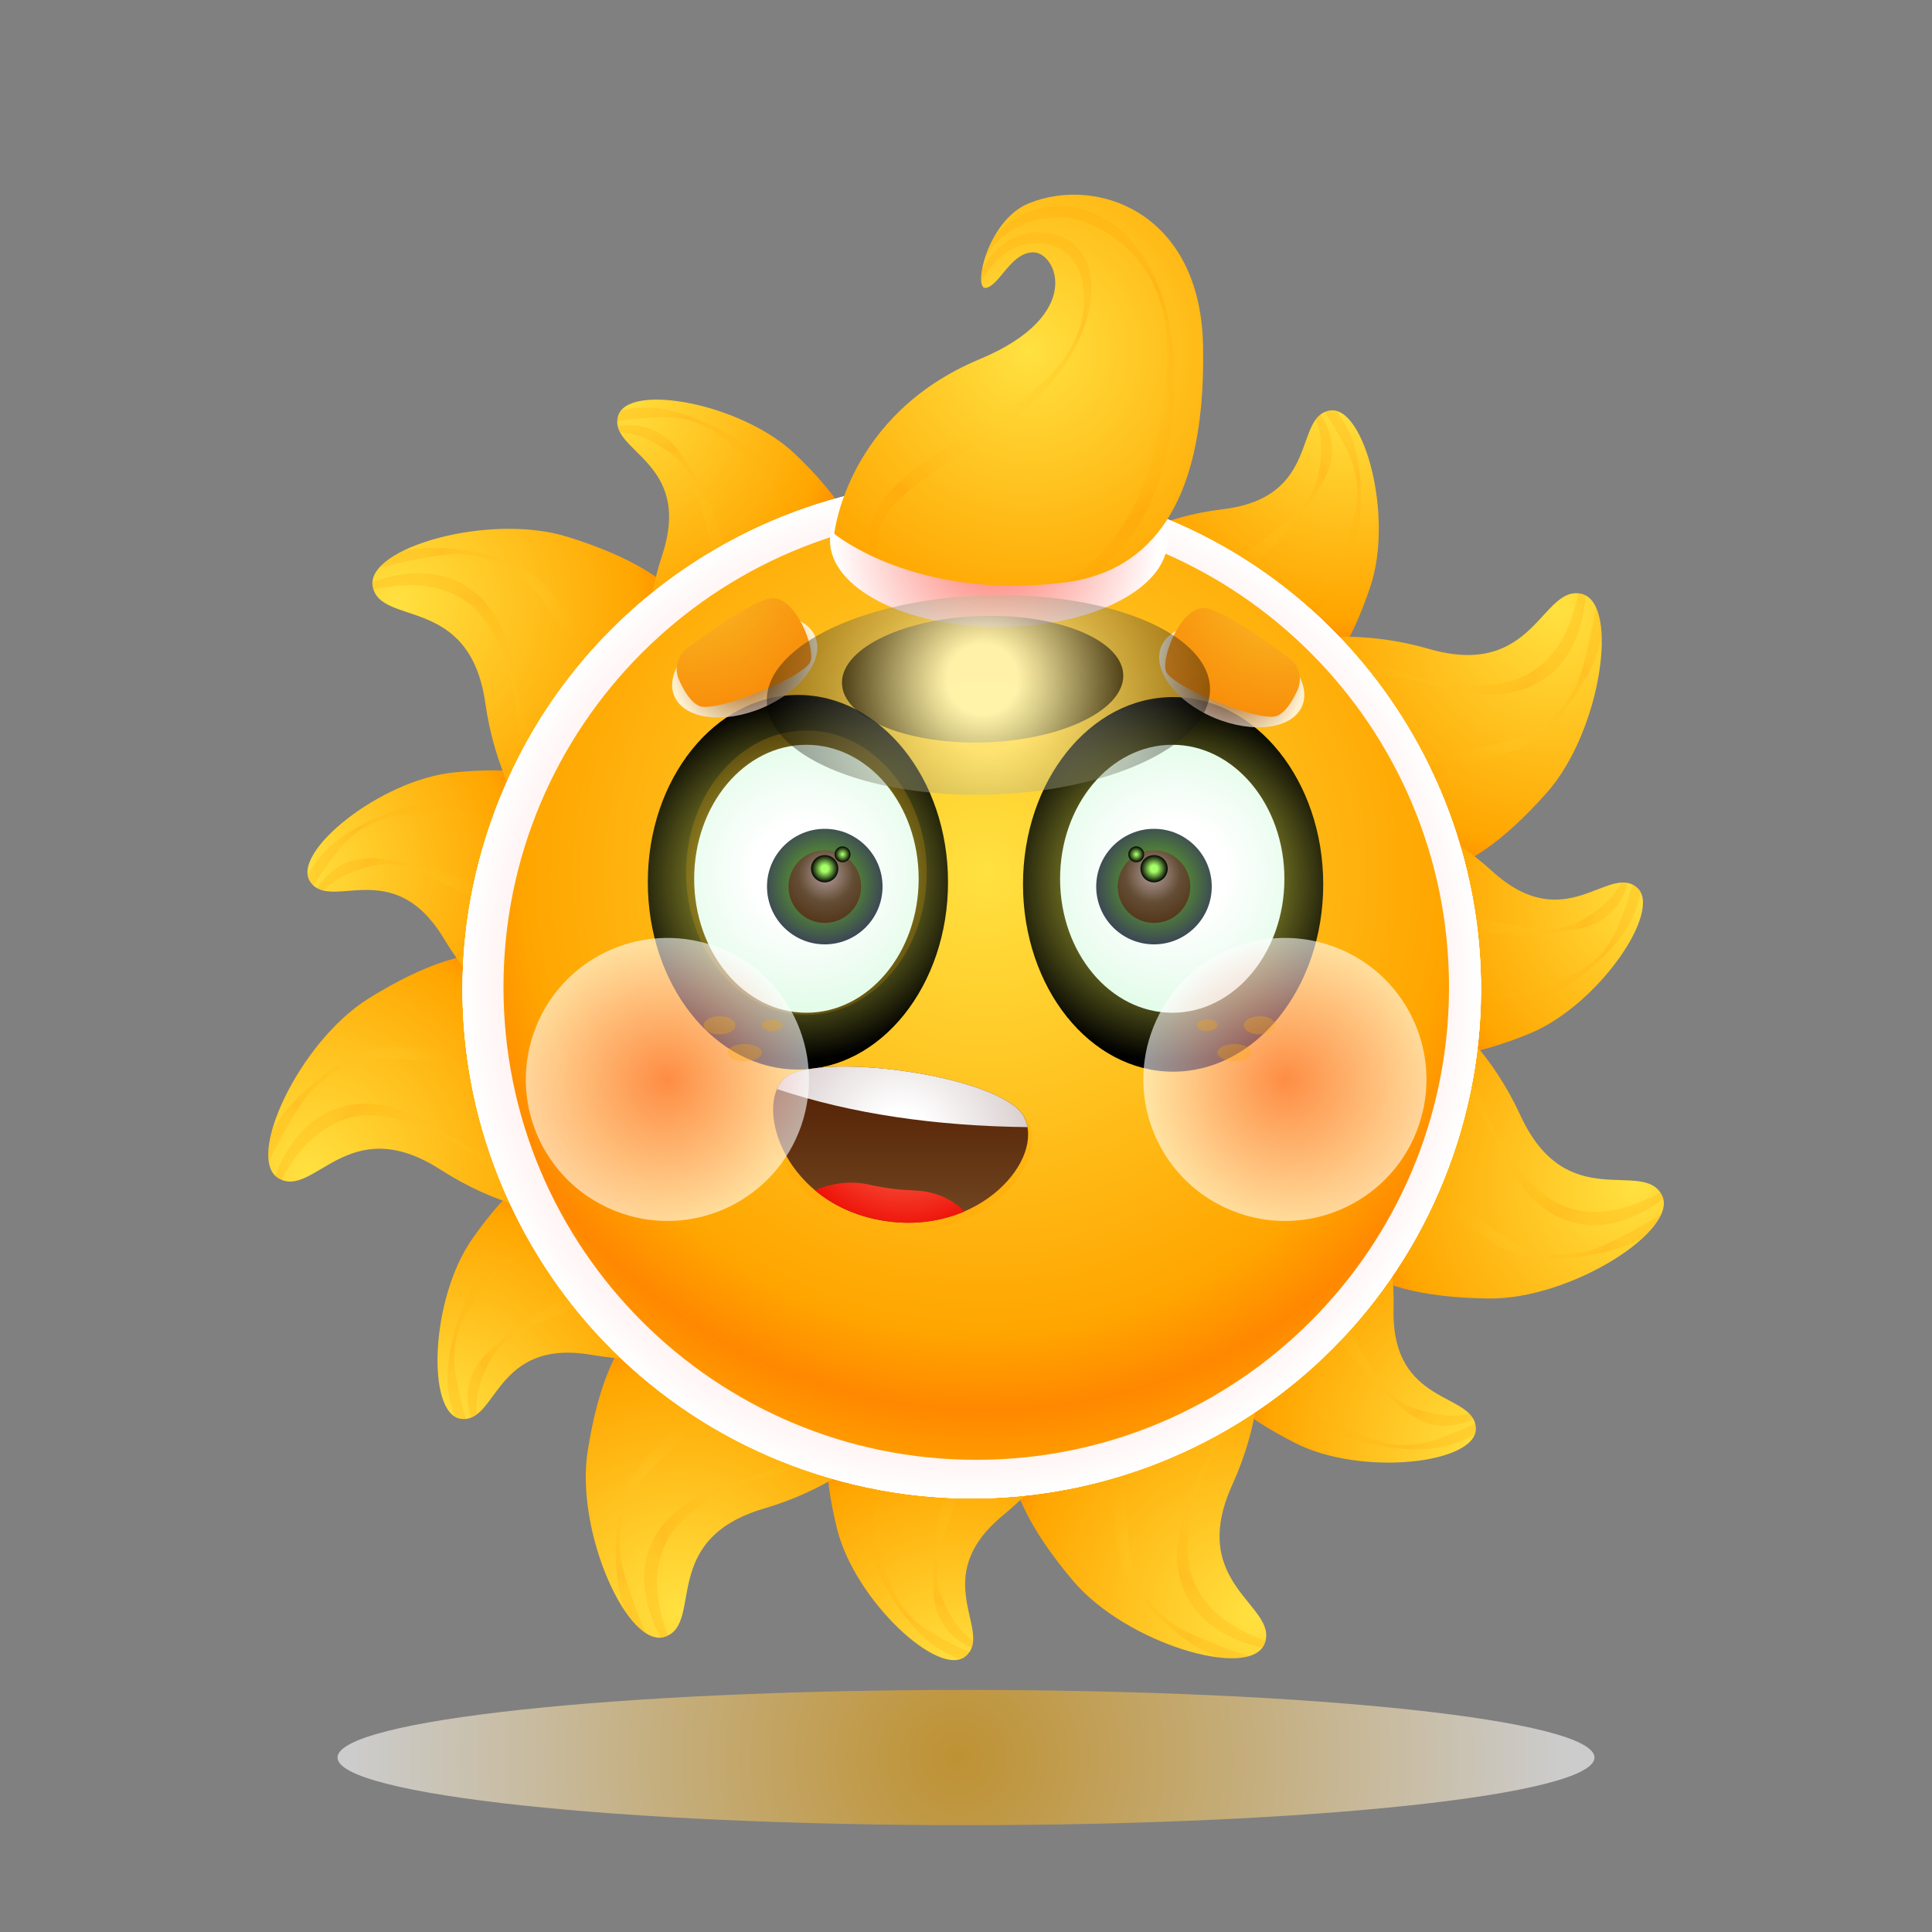 <svg version="1.2" xmlns="http://www.w3.org/2000/svg" viewBox="0 0 1000 1000" width="1000" height="1000">
	<rect x="0" y="0" width="1000" height="1000" fill="#808080" stroke="none"/>
	<title>4167299_206-ai</title>
	<defs>
		<radialGradient id="g1" cx="495.7" cy="909.7" r="313.1" gradientUnits="userSpaceOnUse">
			<stop offset="0" stop-color="#e89e00"/>
			<stop offset="1" stop-color="#ffffff"/>
		</radialGradient>
		<radialGradient id="g2" cx="696.9" cy="207.1" r="148.7" gradientUnits="userSpaceOnUse">
			<stop offset="0" stop-color="#ffe140"/>
			<stop offset=".756" stop-color="#ffa500"/>
			<stop offset=".88" stop-color="#ff8800"/>
			<stop offset=".992" stop-color="#ffa100"/>
		</radialGradient>
		<radialGradient id="g3" cx="672.3" cy="275.6" r="48.6" gradientUnits="userSpaceOnUse">
			<stop offset="0" stop-color="#ffe140"/>
			<stop offset=".756" stop-color="#ffa500"/>
			<stop offset=".88" stop-color="#ff8800"/>
			<stop offset=".992" stop-color="#ffa100"/>
		</radialGradient>
		<radialGradient id="g4" cx="654" cy="265.7" r="43" gradientUnits="userSpaceOnUse">
			<stop offset="0" stop-color="#ffe140"/>
			<stop offset=".756" stop-color="#ffa500"/>
			<stop offset=".88" stop-color="#ff8800"/>
			<stop offset=".992" stop-color="#ffa100"/>
		</radialGradient>
		<radialGradient id="g5" cx="805.3" cy="315" r="165.5" gradientUnits="userSpaceOnUse">
			<stop offset="0" stop-color="#ffe140"/>
			<stop offset=".756" stop-color="#ffa500"/>
			<stop offset=".88" stop-color="#ff8800"/>
			<stop offset=".992" stop-color="#ffa100"/>
		</radialGradient>
		<radialGradient id="g6" cx="741.3" cy="333.3" r="61.2" gradientUnits="userSpaceOnUse">
			<stop offset="0" stop-color="#ffe140"/>
			<stop offset=".756" stop-color="#ffa500"/>
			<stop offset=".88" stop-color="#ff8800"/>
			<stop offset=".992" stop-color="#ffa100"/>
		</radialGradient>
		<radialGradient id="g7" cx="778.2" cy="374" r="56.9" gradientUnits="userSpaceOnUse">
			<stop offset="0" stop-color="#ffe140"/>
			<stop offset=".756" stop-color="#ffa500"/>
			<stop offset=".88" stop-color="#ff8800"/>
			<stop offset=".992" stop-color="#ffa100"/>
		</radialGradient>
		<radialGradient id="g8" cx="856.8" cy="462.4" r="148.7" gradientUnits="userSpaceOnUse">
			<stop offset="0" stop-color="#ffe140"/>
			<stop offset=".756" stop-color="#ffa500"/>
			<stop offset=".88" stop-color="#ff8800"/>
			<stop offset=".992" stop-color="#ffa100"/>
		</radialGradient>
		<radialGradient id="g9" cx="789" cy="488.5" r="48.6" gradientUnits="userSpaceOnUse">
			<stop offset="0" stop-color="#ffe140"/>
			<stop offset=".756" stop-color="#ffa500"/>
			<stop offset=".88" stop-color="#ff8800"/>
			<stop offset=".992" stop-color="#ffa100"/>
		</radialGradient>
		<radialGradient id="g10" cx="784.5" cy="468.2" r="43" gradientUnits="userSpaceOnUse">
			<stop offset="0" stop-color="#ffe140"/>
			<stop offset=".756" stop-color="#ffa500"/>
			<stop offset=".88" stop-color="#ff8800"/>
			<stop offset=".992" stop-color="#ffa100"/>
		</radialGradient>
		<radialGradient id="g11" cx="845.7" cy="613.4" r="165.5" gradientUnits="userSpaceOnUse">
			<stop offset="0" stop-color="#ffe140"/>
			<stop offset=".756" stop-color="#ffa500"/>
			<stop offset=".88" stop-color="#ff8800"/>
			<stop offset=".992" stop-color="#ffa100"/>
		</radialGradient>
		<radialGradient id="g12" cx="790" cy="576.9" r="61.2" gradientUnits="userSpaceOnUse">
			<stop offset="0" stop-color="#ffe140"/>
			<stop offset=".756" stop-color="#ffa500"/>
			<stop offset=".88" stop-color="#ff8800"/>
			<stop offset=".992" stop-color="#ffa100"/>
		</radialGradient>
		<radialGradient id="g13" cx="783.3" cy="631.5" r="56.9" gradientUnits="userSpaceOnUse">
			<stop offset="0" stop-color="#ffe140"/>
			<stop offset=".756" stop-color="#ffa500"/>
			<stop offset=".88" stop-color="#ff8800"/>
			<stop offset=".992" stop-color="#ffa100"/>
		</radialGradient>
		<radialGradient id="g14" cx="767.9" cy="748.7" r="148.7" gradientUnits="userSpaceOnUse">
			<stop offset="0" stop-color="#ffe140"/>
			<stop offset=".756" stop-color="#ffa500"/>
			<stop offset=".88" stop-color="#ff8800"/>
			<stop offset=".992" stop-color="#ffa100"/>
		</radialGradient>
		<radialGradient id="g15" cx="703.8" cy="714.5" r="48.6" gradientUnits="userSpaceOnUse">
			<stop offset="0" stop-color="#ffe140"/>
			<stop offset=".756" stop-color="#ffa500"/>
			<stop offset=".88" stop-color="#ff8800"/>
			<stop offset=".992" stop-color="#ffa100"/>
		</radialGradient>
		<radialGradient id="g16" cx="716.1" cy="697.8" r="43" gradientUnits="userSpaceOnUse">
			<stop offset="0" stop-color="#ffe140"/>
			<stop offset=".756" stop-color="#ffa500"/>
			<stop offset=".88" stop-color="#ff8800"/>
			<stop offset=".992" stop-color="#ffa100"/>
		</radialGradient>
		<radialGradient id="g17" cx="649" cy="836.6" r="165.5" gradientUnits="userSpaceOnUse">
			<stop offset="0" stop-color="#ffe140"/>
			<stop offset=".756" stop-color="#ffa500"/>
			<stop offset=".88" stop-color="#ff8800"/>
			<stop offset=".992" stop-color="#ffa100"/>
		</radialGradient>
		<radialGradient id="g18" cx="640.1" cy="770.6" r="61.2" gradientUnits="userSpaceOnUse">
			<stop offset="0" stop-color="#ffe140"/>
			<stop offset=".756" stop-color="#ffa500"/>
			<stop offset=".88" stop-color="#ff8800"/>
			<stop offset=".992" stop-color="#ffa100"/>
		</radialGradient>
		<radialGradient id="g19" cx="594.5" cy="801.3" r="56.9" gradientUnits="userSpaceOnUse">
			<stop offset="0" stop-color="#ffe140"/>
			<stop offset=".756" stop-color="#ffa500"/>
			<stop offset=".88" stop-color="#ff8800"/>
			<stop offset=".992" stop-color="#ffa100"/>
		</radialGradient>
		<radialGradient id="g20" cx="495.6" cy="866.2" r="148.7" gradientUnits="userSpaceOnUse">
			<stop offset="0" stop-color="#ffe140"/>
			<stop offset=".756" stop-color="#ffa500"/>
			<stop offset=".88" stop-color="#ff8800"/>
			<stop offset=".992" stop-color="#ffa100"/>
		</radialGradient>
		<radialGradient id="g21" cx="479.6" cy="795.3" r="48.6" gradientUnits="userSpaceOnUse">
			<stop offset="0" stop-color="#ffe140"/>
			<stop offset=".756" stop-color="#ffa500"/>
			<stop offset=".88" stop-color="#ff8800"/>
			<stop offset=".992" stop-color="#ffa100"/>
		</radialGradient>
		<radialGradient id="g22" cx="500.4" cy="793.8" r="43" gradientUnits="userSpaceOnUse">
			<stop offset="0" stop-color="#ffe140"/>
			<stop offset=".756" stop-color="#ffa500"/>
			<stop offset=".88" stop-color="#ff8800"/>
			<stop offset=".992" stop-color="#ffa100"/>
		</radialGradient>
		<radialGradient id="g23" cx="351.4" cy="833.7" r="165.5" gradientUnits="userSpaceOnUse">
			<stop offset="0" stop-color="#ffe140"/>
			<stop offset=".756" stop-color="#ffa500"/>
			<stop offset=".88" stop-color="#ff8800"/>
			<stop offset=".992" stop-color="#ffa100"/>
		</radialGradient>
		<radialGradient id="g24" cx="395.6" cy="783.8" r="61.2" gradientUnits="userSpaceOnUse">
			<stop offset="0" stop-color="#ffe140"/>
			<stop offset=".756" stop-color="#ffa500"/>
			<stop offset=".88" stop-color="#ff8800"/>
			<stop offset=".992" stop-color="#ffa100"/>
		</radialGradient>
		<radialGradient id="g25" cx="342.5" cy="769.3" r="56.9" gradientUnits="userSpaceOnUse">
			<stop offset="0" stop-color="#ffe140"/>
			<stop offset=".756" stop-color="#ffa500"/>
			<stop offset=".88" stop-color="#ff8800"/>
			<stop offset=".992" stop-color="#ffa100"/>
		</radialGradient>
		<radialGradient id="g26" cx="228.8" cy="737" r="148.7" gradientUnits="userSpaceOnUse">
			<stop offset="0" stop-color="#ffe140"/>
			<stop offset=".756" stop-color="#ffa500"/>
			<stop offset=".88" stop-color="#ff8800"/>
			<stop offset=".992" stop-color="#ffa100"/>
		</radialGradient>
		<radialGradient id="g27" cx="272" cy="678.5" r="48.6" gradientUnits="userSpaceOnUse">
			<stop offset="0" stop-color="#ffe140"/>
			<stop offset=".756" stop-color="#ffa500"/>
			<stop offset=".88" stop-color="#ff8800"/>
			<stop offset=".992" stop-color="#ffa100"/>
		</radialGradient>
		<radialGradient id="g28" cx="286.7" cy="693.2" r="43" gradientUnits="userSpaceOnUse">
			<stop offset="0" stop-color="#ffe140"/>
			<stop offset=".756" stop-color="#ffa500"/>
			<stop offset=".88" stop-color="#ff8800"/>
			<stop offset=".992" stop-color="#ffa100"/>
		</radialGradient>
		<radialGradient id="g29" cx="159.1" cy="606.6" r="165.5" gradientUnits="userSpaceOnUse">
			<stop offset="0" stop-color="#ffe140"/>
			<stop offset=".756" stop-color="#ffa500"/>
			<stop offset=".88" stop-color="#ff8800"/>
			<stop offset=".992" stop-color="#ffa100"/>
		</radialGradient>
		<radialGradient id="g30" cx="225.7" cy="607.4" r="61.2" gradientUnits="userSpaceOnUse">
			<stop offset="0" stop-color="#ffe140"/>
			<stop offset=".756" stop-color="#ffa500"/>
			<stop offset=".88" stop-color="#ff8800"/>
			<stop offset=".992" stop-color="#ffa100"/>
		</radialGradient>
		<radialGradient id="g31" cx="202" cy="557.8" r="56.9" gradientUnits="userSpaceOnUse">
			<stop offset="0" stop-color="#ffe140"/>
			<stop offset=".756" stop-color="#ffa500"/>
			<stop offset=".88" stop-color="#ff8800"/>
			<stop offset=".992" stop-color="#ffa100"/>
		</radialGradient>
		<radialGradient id="g32" cx="152.1" cy="450.6" r="148.7" gradientUnits="userSpaceOnUse">
			<stop offset="0" stop-color="#ffe140"/>
			<stop offset=".756" stop-color="#ffa500"/>
			<stop offset=".88" stop-color="#ff8800"/>
			<stop offset=".992" stop-color="#ffa100"/>
		</radialGradient>
		<radialGradient id="g33" cx="224.6" cy="445" r="48.6" gradientUnits="userSpaceOnUse">
			<stop offset="0" stop-color="#ffe140"/>
			<stop offset=".756" stop-color="#ffa500"/>
			<stop offset=".88" stop-color="#ff8800"/>
			<stop offset=".992" stop-color="#ffa100"/>
		</radialGradient>
		<radialGradient id="g34" cx="223.1" cy="465.8" r="43" gradientUnits="userSpaceOnUse">
			<stop offset="0" stop-color="#ffe140"/>
			<stop offset=".756" stop-color="#ffa500"/>
			<stop offset=".88" stop-color="#ff8800"/>
			<stop offset=".992" stop-color="#ffa100"/>
		</radialGradient>
		<radialGradient id="g35" cx="205.3" cy="312.6" r="165.5" gradientUnits="userSpaceOnUse">
			<stop offset="0" stop-color="#ffe140"/>
			<stop offset=".756" stop-color="#ffa500"/>
			<stop offset=".88" stop-color="#ff8800"/>
			<stop offset=".992" stop-color="#ffa100"/>
		</radialGradient>
		<radialGradient id="g36" cx="248.2" cy="363.5" r="61.2" gradientUnits="userSpaceOnUse">
			<stop offset="0" stop-color="#ffe140"/>
			<stop offset=".756" stop-color="#ffa500"/>
			<stop offset=".88" stop-color="#ff8800"/>
			<stop offset=".992" stop-color="#ffa100"/>
		</radialGradient>
		<radialGradient id="g37" cx="270.2" cy="313.2" r="56.9" gradientUnits="userSpaceOnUse">
			<stop offset="0" stop-color="#ffe140"/>
			<stop offset=".756" stop-color="#ffa500"/>
			<stop offset=".88" stop-color="#ff8800"/>
			<stop offset=".992" stop-color="#ffa100"/>
		</radialGradient>
		<radialGradient id="g38" cx="318.7" cy="205.3" r="148.7" gradientUnits="userSpaceOnUse">
			<stop offset="0" stop-color="#ffe140"/>
			<stop offset=".756" stop-color="#ffa500"/>
			<stop offset=".88" stop-color="#ff8800"/>
			<stop offset=".992" stop-color="#ffa100"/>
		</radialGradient>
		<radialGradient id="g39" cx="370.3" cy="256.5" r="48.6" gradientUnits="userSpaceOnUse">
			<stop offset="0" stop-color="#ffe140"/>
			<stop offset=".756" stop-color="#ffa500"/>
			<stop offset=".88" stop-color="#ff8800"/>
			<stop offset=".992" stop-color="#ffa100"/>
		</radialGradient>
		<radialGradient id="g40" cx="353.6" cy="269" r="43" gradientUnits="userSpaceOnUse">
			<stop offset="0" stop-color="#ffe140"/>
			<stop offset=".756" stop-color="#ffa500"/>
			<stop offset=".88" stop-color="#ff8800"/>
			<stop offset=".992" stop-color="#ffa100"/>
		</radialGradient>
		<radialGradient id="g41" cx="503" cy="512" r="263.5" gradientUnits="userSpaceOnUse">
			<stop offset="0" stop-color="#fd7569"/>
			<stop offset="1" stop-color="#ffffff"/>
		</radialGradient>
		<radialGradient id="g42" cx="503" cy="512" r="263.5" gradientUnits="userSpaceOnUse">
			<stop offset="0" stop-color="#fd7569"/>
			<stop offset="1" stop-color="#ffffff"/>
		</radialGradient>
		<radialGradient id="g43" cx="503" cy="512" r="263.5" gradientUnits="userSpaceOnUse">
			<stop offset="0" stop-color="#fd7569"/>
			<stop offset="1" stop-color="#ffffff"/>
		</radialGradient>
		<radialGradient id="g44" cx="503" cy="512" r="263.5" gradientUnits="userSpaceOnUse">
			<stop offset="0" stop-color="#fd7569"/>
			<stop offset="1" stop-color="#ffffff"/>
		</radialGradient>
		<radialGradient id="g45" cx="510.1" cy="451.7" r="316.2" gradientUnits="userSpaceOnUse">
			<stop offset="0" stop-color="#ffe140"/>
			<stop offset=".756" stop-color="#ffa500"/>
			<stop offset=".88" stop-color="#ff8800"/>
			<stop offset=".992" stop-color="#ffa100"/>
		</radialGradient>
		<radialGradient id="g46" cx="413" cy="455.4" r="93.3" gradientUnits="userSpaceOnUse">
			<stop offset="0" stop-color="#ffff51"/>
			<stop offset="1" stop-color="#000000"/>
		</radialGradient>
		<radialGradient id="g47" cx="416.2" cy="448.3" r="85.1" gradientUnits="userSpaceOnUse">
			<stop offset="0" stop-color="#ffe140"/>
			<stop offset=".851" stop-color="#ffa500"/>
		</radialGradient>
		<radialGradient id="g48" cx="416.3" cy="451.7" r="79.9" gradientUnits="userSpaceOnUse">
			<stop offset=".326" stop-color="#ffffff"/>
			<stop offset=".874" stop-color="#e4fcea"/>
		</radialGradient>
		<radialGradient id="g49" cx="426.3" cy="457.5" r="33.5" gradientUnits="userSpaceOnUse">
			<stop offset="0" stop-color="#68c716"/>
			<stop offset="1" stop-color="#393d5a"/>
		</radialGradient>
		<radialGradient id="g50" cx="427.5" cy="452.7" r="35.4" gradientUnits="userSpaceOnUse">
			<stop offset="0" stop-color="#b49e9e"/>
			<stop offset=".405" stop-color="#634d34"/>
			<stop offset=".998" stop-color="#472105"/>
		</radialGradient>
		<radialGradient id="g51" cx="426.9" cy="449.6" r="7.1" gradientUnits="userSpaceOnUse">
			<stop offset=".25" stop-color="#a6ff66"/>
			<stop offset="1" stop-color="#000000"/>
		</radialGradient>
		<radialGradient id="g52" cx="436.1" cy="442.2" r="4.1" gradientUnits="userSpaceOnUse">
			<stop offset=".051" stop-color="#a6ff66"/>
			<stop offset="1" stop-color="#000000"/>
		</radialGradient>
		<radialGradient id="g53" cx="608" cy="448.3" r="85.1" gradientUnits="userSpaceOnUse">
			<stop offset="0" stop-color="#ffe140"/>
			<stop offset=".851" stop-color="#ffa500"/>
		</radialGradient>
		<radialGradient id="g54" cx="607.2" cy="456.4" r="93.3" gradientUnits="userSpaceOnUse">
			<stop offset="0" stop-color="#ffff51"/>
			<stop offset="1" stop-color="#000000"/>
		</radialGradient>
		<radialGradient id="g55" cx="607.9" cy="451.7" r="79.9" gradientUnits="userSpaceOnUse">
			<stop offset=".326" stop-color="#ffffff"/>
			<stop offset=".874" stop-color="#e4fcea"/>
		</radialGradient>
		<radialGradient id="g56" cx="597.9" cy="457.5" r="33.5" gradientUnits="userSpaceOnUse">
			<stop offset="0" stop-color="#68c716"/>
			<stop offset="1" stop-color="#393d5a"/>
		</radialGradient>
		<radialGradient id="g57" cx="596.7" cy="452.7" r="35.4" gradientUnits="userSpaceOnUse">
			<stop offset="0" stop-color="#b49e9e"/>
			<stop offset=".405" stop-color="#634d34"/>
			<stop offset=".998" stop-color="#472105"/>
		</radialGradient>
		<radialGradient id="g58" cx="597.3" cy="449.6" r="7.1" gradientUnits="userSpaceOnUse">
			<stop offset=".25" stop-color="#a6ff66"/>
			<stop offset="1" stop-color="#000000"/>
		</radialGradient>
		<radialGradient id="g59" cx="588.1" cy="442.2" r="4.1" gradientUnits="userSpaceOnUse">
			<stop offset=".051" stop-color="#a6ff66"/>
			<stop offset="1" stop-color="#000000"/>
		</radialGradient>
		<radialGradient id="g60" cx="515.8" cy="279.7" r="84.1" gradientUnits="userSpaceOnUse">
			<stop offset="0" stop-color="#fd7569"/>
			<stop offset="1" stop-color="#ffffff"/>
		</radialGradient>
		<radialGradient id="g61" cx="463.7" cy="596" r="56.6" gradientUnits="userSpaceOnUse">
			<stop offset="0" stop-color="#ffe140"/>
			<stop offset=".851" stop-color="#ffa500"/>
		</radialGradient>
		<linearGradient id="g62" x1="413.3" y1="706.3" x2="412.8" y2="520.7" gradientUnits="userSpaceOnUse">
			<stop offset=".072" stop-color="#8a6839"/>
			<stop offset=".846" stop-color="#4f1a00"/>
		</linearGradient>
		<radialGradient id="g63" cx="468.5" cy="574.6" r="66.8" gradientUnits="userSpaceOnUse">
			<stop offset="0" stop-color="#ff916d"/>
			<stop offset=".998" stop-color="#ed0700"/>
		</radialGradient>
		<radialGradient id="g64" cx="465.9" cy="590.1" r="102" gradientUnits="userSpaceOnUse">
			<stop offset=".154" stop-color="#ffffff"/>
			<stop offset=".928" stop-color="#c6b4b4"/>
		</radialGradient>
		<radialGradient id="g65" cx="345.4" cy="558.7" r="73.3" gradientUnits="userSpaceOnUse">
			<stop offset="0" stop-color="#fd7569"/>
			<stop offset="1" stop-color="#ffffff"/>
		</radialGradient>
		<radialGradient id="g66" cx="665.1" cy="558.7" r="73.3" gradientUnits="userSpaceOnUse">
			<stop offset="0" stop-color="#fd7569"/>
			<stop offset="1" stop-color="#ffffff"/>
		</radialGradient>
		<radialGradient id="g67" cx="637.1" cy="349.8" r="38.1" gradientUnits="userSpaceOnUse">
			<stop offset="0" stop-color="#7d3700"/>
			<stop offset="1" stop-color="#ffffff"/>
		</radialGradient>
		<radialGradient id="g68" cx="664.7" cy="301.2" r="109.6" gradientUnits="userSpaceOnUse">
			<stop offset="0" stop-color="#f9c02a"/>
			<stop offset=".851" stop-color="#f97f00"/>
		</radialGradient>
		<radialGradient id="g69" cx="385.9" cy="344.6" r="38.1" gradientUnits="userSpaceOnUse">
			<stop offset="0" stop-color="#7d3700"/>
			<stop offset="1" stop-color="#ffffff"/>
		</radialGradient>
		<radialGradient id="g70" cx="358.3" cy="296.1" r="109.6" gradientUnits="userSpaceOnUse">
			<stop offset="0" stop-color="#f9c02a"/>
			<stop offset=".851" stop-color="#f97f00"/>
		</radialGradient>
		<radialGradient id="g71" cx="648.8" cy="455.6" r="114.1" gradientUnits="userSpaceOnUse">
			<stop offset="0" stop-color="#ffe140"/>
			<stop offset=".851" stop-color="#ffa500"/>
		</radialGradient>
		<radialGradient id="g72" cx="660" cy="435.5" r="114.1" gradientUnits="userSpaceOnUse">
			<stop offset="0" stop-color="#ffe140"/>
			<stop offset=".851" stop-color="#ffa500"/>
		</radialGradient>
		<radialGradient id="g73" cx="679" cy="454" r="114.1" gradientUnits="userSpaceOnUse">
			<stop offset="0" stop-color="#ffe140"/>
			<stop offset=".851" stop-color="#ffa500"/>
		</radialGradient>
		<radialGradient id="g74" cx="375.7" cy="455.6" r="114.1" gradientUnits="userSpaceOnUse">
			<stop offset="0" stop-color="#ffe140"/>
			<stop offset=".851" stop-color="#ffa500"/>
		</radialGradient>
		<radialGradient id="g75" cx="364.4" cy="435.5" r="114.1" gradientUnits="userSpaceOnUse">
			<stop offset="0" stop-color="#ffe140"/>
			<stop offset=".851" stop-color="#ffa500"/>
		</radialGradient>
		<radialGradient id="g76" cx="345.4" cy="454" r="114.1" gradientUnits="userSpaceOnUse">
			<stop offset="0" stop-color="#ffe140"/>
			<stop offset=".851" stop-color="#ffa500"/>
		</radialGradient>
		<radialGradient id="g77" cx="511.6" cy="359.7" r="114.7" gradientUnits="userSpaceOnUse">
			<stop offset=".25" stop-color="#ffffd2"/>
			<stop offset="1" stop-color="#000000"/>
		</radialGradient>
		<radialGradient id="g78" cx="508.6" cy="351.6" r="72.7" gradientUnits="userSpaceOnUse">
			<stop offset=".25" stop-color="#ffffd2"/>
			<stop offset="1" stop-color="#000000"/>
		</radialGradient>
		<radialGradient id="g79" cx="532" cy="181.4" r="185" gradientUnits="userSpaceOnUse">
			<stop offset="0" stop-color="#ffe140"/>
			<stop offset=".756" stop-color="#ffa500"/>
			<stop offset=".88" stop-color="#ff8800"/>
			<stop offset=".992" stop-color="#ffa100"/>
		</radialGradient>
		<radialGradient id="g80" cx="558" cy="205.3" r="78.8" gradientUnits="userSpaceOnUse">
			<stop offset="0" stop-color="#ffe140"/>
			<stop offset=".756" stop-color="#ffa500"/>
			<stop offset=".88" stop-color="#ff8800"/>
			<stop offset=".992" stop-color="#ffa100"/>
		</radialGradient>
		<radialGradient id="g81" cx="506.8" cy="204.5" r="73.2" gradientUnits="userSpaceOnUse">
			<stop offset="0" stop-color="#ffe140"/>
			<stop offset=".756" stop-color="#ffa500"/>
			<stop offset=".88" stop-color="#ff8800"/>
			<stop offset=".992" stop-color="#ffa100"/>
		</radialGradient>
	</defs>
	<style>
		.s0 { opacity: .6;mix-blend-mode: multiply;fill: url(#g1) } 
		.s1 { fill: url(#g2) } 
		.s2 { opacity: .2;mix-blend-mode: multiply;fill: url(#g3) } 
		.s3 { opacity: .2;mix-blend-mode: multiply;fill: url(#g4) } 
		.s4 { fill: url(#g5) } 
		.s5 { opacity: .2;mix-blend-mode: multiply;fill: url(#g6) } 
		.s6 { opacity: .2;mix-blend-mode: multiply;fill: url(#g7) } 
		.s7 { fill: url(#g8) } 
		.s8 { opacity: .2;mix-blend-mode: multiply;fill: url(#g9) } 
		.s9 { opacity: .2;mix-blend-mode: multiply;fill: url(#g10) } 
		.s10 { fill: url(#g11) } 
		.s11 { opacity: .2;mix-blend-mode: multiply;fill: url(#g12) } 
		.s12 { opacity: .2;mix-blend-mode: multiply;fill: url(#g13) } 
		.s13 { fill: url(#g14) } 
		.s14 { opacity: .2;mix-blend-mode: multiply;fill: url(#g15) } 
		.s15 { opacity: .2;mix-blend-mode: multiply;fill: url(#g16) } 
		.s16 { fill: url(#g17) } 
		.s17 { opacity: .2;mix-blend-mode: multiply;fill: url(#g18) } 
		.s18 { opacity: .2;mix-blend-mode: multiply;fill: url(#g19) } 
		.s19 { fill: url(#g20) } 
		.s20 { opacity: .2;mix-blend-mode: multiply;fill: url(#g21) } 
		.s21 { opacity: .2;mix-blend-mode: multiply;fill: url(#g22) } 
		.s22 { fill: url(#g23) } 
		.s23 { opacity: .2;mix-blend-mode: multiply;fill: url(#g24) } 
		.s24 { opacity: .2;mix-blend-mode: multiply;fill: url(#g25) } 
		.s25 { fill: url(#g26) } 
		.s26 { opacity: .2;mix-blend-mode: multiply;fill: url(#g27) } 
		.s27 { opacity: .2;mix-blend-mode: multiply;fill: url(#g28) } 
		.s28 { fill: url(#g29) } 
		.s29 { opacity: .2;mix-blend-mode: multiply;fill: url(#g30) } 
		.s30 { opacity: .2;mix-blend-mode: multiply;fill: url(#g31) } 
		.s31 { fill: url(#g32) } 
		.s32 { opacity: .2;mix-blend-mode: multiply;fill: url(#g33) } 
		.s33 { opacity: .2;mix-blend-mode: multiply;fill: url(#g34) } 
		.s34 { fill: url(#g35) } 
		.s35 { opacity: .2;mix-blend-mode: multiply;fill: url(#g36) } 
		.s36 { opacity: .2;mix-blend-mode: multiply;fill: url(#g37) } 
		.s37 { fill: url(#g38) } 
		.s38 { opacity: .2;mix-blend-mode: multiply;fill: url(#g39) } 
		.s39 { opacity: .2;mix-blend-mode: multiply;fill: url(#g40) } 
		.s40 { mix-blend-mode: multiply;fill: url(#g41) } 
		.s41 { mix-blend-mode: multiply;fill: url(#g42) } 
		.s42 { mix-blend-mode: multiply;fill: url(#g43) } 
		.s43 { mix-blend-mode: multiply;fill: url(#g44) } 
		.s44 { fill: url(#g45) } 
		.s45 { mix-blend-mode: screen;fill: url(#g46) } 
		.s46 { opacity: .2;mix-blend-mode: multiply;fill: url(#g47) } 
		.s47 { fill: url(#g48) } 
		.s48 { fill: url(#g49) } 
		.s49 { fill: url(#g50) } 
		.s50 { mix-blend-mode: screen;fill: url(#g51) } 
		.s51 { mix-blend-mode: screen;fill: url(#g52) } 
		.s52 { opacity: .2;mix-blend-mode: multiply;fill: url(#g53) } 
		.s53 { mix-blend-mode: screen;fill: url(#g54) } 
		.s54 { fill: url(#g55) } 
		.s55 { fill: url(#g56) } 
		.s56 { fill: url(#g57) } 
		.s57 { mix-blend-mode: screen;fill: url(#g58) } 
		.s58 { mix-blend-mode: screen;fill: url(#g59) } 
		.s59 { mix-blend-mode: multiply;fill: url(#g60) } 
		.s60 { opacity: .3;mix-blend-mode: screen;fill: url(#g61) } 
		.s61 { fill: url(#g62) } 
		.s62 { fill: url(#g63) } 
		.s63 { fill: url(#g64) } 
		.s64 { opacity: .6;mix-blend-mode: multiply;fill: url(#g65) } 
		.s65 { opacity: .6;mix-blend-mode: multiply;fill: url(#g66) } 
		.s66 { opacity: .8;mix-blend-mode: multiply;fill: url(#g67) } 
		.s67 { fill: url(#g68) } 
		.s68 { opacity: .8;mix-blend-mode: multiply;fill: url(#g69) } 
		.s69 { fill: url(#g70) } 
		.s70 { opacity: .3;mix-blend-mode: multiply;fill: url(#g71) } 
		.s71 { opacity: .3;mix-blend-mode: multiply;fill: url(#g72) } 
		.s72 { opacity: .3;mix-blend-mode: multiply;fill: url(#g73) } 
		.s73 { opacity: .3;mix-blend-mode: multiply;fill: url(#g74) } 
		.s74 { opacity: .3;mix-blend-mode: multiply;fill: url(#g75) } 
		.s75 { opacity: .3;mix-blend-mode: multiply;fill: url(#g76) } 
		.s76 { opacity: .4;mix-blend-mode: screen;fill: url(#g77) } 
		.s77 { opacity: .6;mix-blend-mode: screen;fill: url(#g78) } 
		.s78 { fill: url(#g79) } 
		.s79 { opacity: .2;mix-blend-mode: multiply;fill: url(#g80) } 
		.s80 { opacity: .2;mix-blend-mode: multiply;fill: url(#g81) } 
	</style>
	<g id="Слой 1">
		<path id="&lt;Path&gt;" class="s0" d="m174.7 909.7c0-19.4 145.6-35 325.3-35 179.7 0 325.3 15.6 325.3 35 0 19.3-145.6 35-325.3 35-179.7 0-325.3-15.7-325.3-35z"/>
		<g id="&lt;Group&gt;">
			<g id="&lt;Group&gt;">
				<path id="&lt;Path&gt;" class="s1" d="m547.7 309.9c0 0 24.1-39 85.1-46.3 51-6.1 36.5-48 55.5-51.1 17.8-3 33.2 54.9 21 91.1-20.3 60.6-48.1 69.5-78 61.8-61.9-15.9-83.6-55.5-83.6-55.5z"/>
				<path id="&lt;Path&gt;" class="s2" d="m703.7 269.5c0.8-7.2 0.9-14.6 0.3-22.2-1.2-12.2-3.2-21.1-10.2-31.7q-0.9-1.5-2-2.9-1.7-0.5-3.5-0.2-1.4 0.2-2.6 0.7 1.8 2.7 3.5 5.4c7.5 12.6 11.4 19.9 12.8 29 1.1 7.3 0.3 14.2-1.7 21.2-2.4 8.7-6.9 19-13.3 28.8-6.3 9.6-12.2 16.8-19.7 25.2 0 0-14.7 16.1-14.7 16.1l0.3 0.4c6.3-3.8 12.2-8.2 17.8-13 8.6-7.4 16-15.5 21.8-25.2 8.5-14.3 10.1-24.1 11.2-31.6z"/>
				<path id="&lt;Path&gt;" class="s3" d="m689.4 232c-0.2-6.4-2.3-12.6-6-17.5q-1.3 1-2.3 2.4 0 0 0 0.1c1.8 4.7 2.8 10 2.8 15.1-0.1 7.4-1.4 16.2-5 22.9-2.5 4.8-6.2 9-10.2 12.6-2.7 2.3-9.9 8.1-12.6 10.2-4.3 3.4-8.7 6.7-12.9 10.4-8.2 7.5-16.3 16.5-19.9 26.9l0.5 0.3c8.4-9.6 15.3-15.2 23.7-22.2q6.3-5.2 12.4-10.9c4.2-4 6.9-6.5 11.3-12.5 2.2-2.9 6.4-9 9.5-13.8 5-7.9 9.1-14.5 8.7-24z"/>
			</g>
			<g id="&lt;Group&gt;">
				<g id="&lt;Group&gt;">
					<path id="&lt;Path&gt;" class="s4" d="m632.3 346.6c0 0 41.6-29.6 107.4-10.7 54.8 15.8 58.1-33.5 79-28.5 19.6 4.8 10.2 70.7-17.9 102.7-47 53.2-79.4 50.4-106.8 29.5-56.5-43.1-61.7-93-61.7-93z"/>
					<path id="&lt;Path&gt;" class="s5" d="m804.3 347.5c8.3-7.9 13-18.5 15.2-29.8q0.9-4.7 1.2-9.5-1-0.5-2-0.8-0.9-0.2-1.7-0.3-1 4.8-2.4 9.4c-3.1 9.9-7.6 18.9-15 26-5.3 5-11.6 8.2-15.1 9.2-7.4 2.6-16.5 3.4-24.4 3.2-5.3 0-13.9-1-25.1-4.2-8.3-2.2-16.4-5.4-25-7.1-4.3-0.9-8.7-1.3-13.2-1.2-9 0.1-17.8 2-25.6 6.8-3.8 2.4-7.2 5.4-9.8 8.9l0.4 0.4q5.2-3.8 10.9-6.2c7.9-3.2 15.7-4.4 24.1-4.3 4.1 0.1 8.3 0.4 12.4 0.8 8.4 0.9 16.9 2 25.3 3.9 8.3 1.9 16.7 4.2 25.3 5.6 9.3 1.4 17 1.8 26.5-0.9 5.2-1.2 12.4-4.7 18-9.9z"/>
					<path id="&lt;Path&gt;" class="s6" d="m829 329.4c-0.2-6-1.2-11.2-2.9-15q-0.9 5.2-2 10.4c-1.5 7.2-3.7 17.1-5.8 23.3-3.6 10.7-8.9 18.4-16.4 24.8-7.5 6.5-17 10-26.6 12.1-8 1.8-16.1 2.8-24.1 6-8.9 3.6-15.3 9.5-19.3 17.3-2.1 3.7-3.6 7.7-4.7 11.7-1.2 4-2 8-2.7 12.1l0.7 0.2c1.7-3.7 3.3-7.5 5-11.1 1.8-3.6 3.7-7.1 6-10.3 4.7-6.8 9.8-10.5 17.5-13.5 7.1-2.7 15.1-4.3 23.1-6.6 11.2-3.2 18.5-7 27-16 7.1-7.6 13.3-17 17.8-25.4 3.4-6.5 5.8-12.5 7.4-20z"/>
				</g>
				<g id="&lt;Group&gt;">
					<path id="&lt;Path&gt;" class="s7" d="m681.5 416.7c0 0 45.3-7.3 90.7 34.1 38 34.6 60.2-3.8 75 8.5 13.9 11.6-19.9 61-55.3 75.6-59 24.2-84 9-97.7-18.7-28.4-57.2-12.7-99.5-12.7-99.5z"/>
					<path id="&lt;Path&gt;" class="s8" d="m814.1 508.3c9.6-6.6 18.1-14.7 24.3-22.7 5.5-7.3 8.6-13.6 10.9-23.5q-0.7-1.6-2.1-2.8-1.1-0.9-2.2-1.4c-2.2 7.6-5.9 18.8-9.5 25.9-5.2 10.1-12.9 16.7-23.1 21.5-8.2 3.8-18.9 7.2-30.5 8.8-11.4 1.4-20.7 1.7-31.9 1.5l-21.8-0.7-0.1 0.6c7 2.3 14.2 3.9 21.5 5 11.1 1.6 22.1 1.9 33.3 0 15.9-2.9 24.3-7.8 31.2-12.2z"/>
					<path id="&lt;Path&gt;" class="s9" d="m833.1 473c4.7-4.3 8-9.9 9.3-16q-1.6-0.3-3.3-0.2 0 0 0 0.1c-2.4 4.4-5.7 8.7-9.6 12-5.6 4.6-13.2 9.5-20.6 11.2-5.3 1.2-10.8 1.1-16.2 0.4-3.5-0.5-12.7-2.1-16-2.8-5.4-1-10.8-2.2-16.3-2.9-7.7-1-14-1-16.8-0.8-5.7 0.3-11.4 1.2-16.6 3.3l0.1 0.6c5.6 0 11 0.3 16.3 1 5.4 0.6 10.7 1.5 16 2.4q8.1 1.3 16.4 2.2c5.8 0.6 9.4 0.9 16.8 0.4 3.6-0.3 11-1 16.7-1.9 9.2-1.3 16.8-2.5 23.8-9z"/>
				</g>
			</g>
			<g id="&lt;Group&gt;">
				<g id="&lt;Group&gt;">
					<path id="&lt;Path&gt;" class="s10" d="m708.7 503.1c0 0 49.6 12.1 78.3 74.3 23.9 51.8 63.4 22.1 73.2 41.2 9.2 17.9-46.8 53.9-89.4 53.5-71-0.7-90.1-27.1-92.2-61.5-4.3-70.9 30.1-107.5 30.1-107.5z"/>
					<path id="&lt;Path&gt;" class="s11" d="m827.4 634.1c12-0.7 23.9-6.2 33.5-13.5q-0.2-1-0.7-2-0.4-0.8-0.9-1.4c-9.9 5.3-20.9 9.7-32.2 10.1-13.3 0.4-23-4.4-32.5-12.9-10.2-9.3-16.5-19.4-21.9-30.8-3.7-7.8-6.6-16-10.9-23.6-6.6-11.6-17-21.7-29.7-25.7-4.3-1.3-8.7-2-13.1-1.6v0.6q6.3 1.4 11.8 4.2c11.9 5.9 19.1 14.8 26.5 25.3 4.8 6.9 9.5 14.1 13.5 21.7 8.6 16.1 11.4 23.2 20.1 33.5 9.3 10.3 22 16.8 36.5 16.1z"/>
					<path id="&lt;Path&gt;" class="s12" d="m850.3 640.8c4.4-4.1 7.7-8.2 9.4-12.1-7.8 4.7-22.4 12.9-30.5 16.2-12.9 5.3-24 5.5-35.3 2.5-7.7-2.2-14.4-6.2-20.8-10.9-6.5-4.9-12.6-10.4-20.3-14.3-12.8-6.6-24.7-5.2-37.6 0.8-3.8 1.7-7.4 3.7-10.9 5.9l0.2 0.5c4-1.1 7.9-2.3 11.8-3.4 14.7-3.8 22.9-3.3 33.3 2.2 6.8 3.6 13.1 8.7 20.1 13.2 9.2 6.1 14.5 7.9 23.4 9.4 11.9 1.6 25.4 0.1 37.2-2.6 7.2-1.6 13.2-3.8 20-7.4z"/>
				</g>
				<g id="&lt;Group&gt;">
					<path id="&lt;Path&gt;" class="s13" d="m687.8 586.3c0 0 35.1 29.4 33.5 90.9-1.3 51.2 42.2 43 42.6 62.2 0.3 18.2-59.2 24.9-93.3 7.6-56.9-28.8-61.8-57.6-49.8-86.1 24.8-58.9 67-74.6 67-74.6z"/>
					<path id="&lt;Path&gt;" class="s14" d="m716.1 748.7c15.5 2.4 29.6 2.4 43.8-4.2q1.6-0.8 3.2-1.6 0.8-1.6 0.8-3.5-0.1-1.3-0.4-2.6-2.9 1.4-5.8 2.7c-16.2 6.7-26.1 10.6-41.2 7.2-10.4-2.6-19.7-7.9-28.5-14.2-5.7-4.1-10.9-8.9-15.9-13.9-5.5-5.5-9.6-10.2-14.4-15.9l-13.7-16.9-0.5 0.3c2.8 6.8 6.3 13.2 10.2 19.5 4.1 6.4 8.5 12.1 13.6 17.6 5.4 5.5 10.6 9.8 17.4 14.1 10.5 6.5 19.2 9.4 31.4 11.4z"/>
					<path id="&lt;Path&gt;" class="s15" d="m753.2 737.5c2.9-0.5 5.7-1.4 8.3-2.6q0.5-0.3 1-0.5-0.8-1.5-2-2.7 0 0-0.1 0c-2.2 0.5-5 0.9-7.7 1-8.6 0.3-17.9-2.6-22.6-4.6-7.6-3.3-13.2-8.9-17.9-16-2-3-6.6-11-8.4-14-2.7-4.7-5.3-9.6-8.4-14.2-4.3-6.5-8.4-11.3-10.3-13.3-4-4.1-8.4-7.7-13.4-10.4l-0.4 0.5c3.7 4.3 6.9 8.5 9.9 13 3.1 4.4 5.8 9.1 8.7 13.7q4.2 7 9 13.8c3.3 4.8 5.4 7.8 10.7 13 4.4 4.5 13.7 13 18.8 16.8 7.2 5.4 15 8.2 24.8 6.5z"/>
				</g>
			</g>
			<g id="&lt;Group&gt;">
				<g id="&lt;Group&gt;">
					<path id="&lt;Path&gt;" class="s16" d="m642.8 660.9c0 0 23.3 45.4-5 107.7-23.6 52 24.7 62.5 16.7 82.3-7.6 18.7-71.5-0.1-99-32.6-45.9-54.2-38.3-85.9-13.7-109.9 50.9-49.7 101-47.5 101-47.5z"/>
					<path id="&lt;Path&gt;" class="s17" d="m613.5 824.9q1.5 3.1 3.4 6c6.6 9.4 16.4 15.5 27.3 19.4q4.5 1.5 9.2 2.6 0.7-0.9 1.1-2 0.3-0.8 0.5-1.5-4.6-1.7-8.9-3.8c-9.2-4.4-17.6-10.2-23.6-18.6-6.1-8.7-7.9-17.7-7.7-28.4 0.4-13.8 3.8-25.2 9-36.8 3.4-7.8 7.8-15.3 10.7-23.6 2.9-8.3 4.3-17.6 3.4-26.3-0.5-4.5-1.6-8.9-3.4-13-1.8-4.1-4.2-7.9-7.3-10.9l-0.5 0.3q3.1 5.7 4.6 11.7c1 4.1 1.5 8.1 1.6 12.2 0.1 7-0.6 12.5-3.5 24.4-2 8.2-4.4 16.5-7.5 24.4-6.6 17-10.2 23.9-12.2 37.2-1.2 9.2 0 18.3 3.8 26.7z"/>
					<path id="&lt;Path&gt;" class="s18" d="m623.1 854.4q4 2 8.1 3.6c6 0.6 11.3 0.4 15.3-0.8-6.8-2.2-11.9-4-21.2-7.7-7.7-3-14.7-6.1-21.2-11.2-6.7-5.4-11.1-11.2-14.8-18.7-1.6-3.6-2.8-7.4-3.7-11.1-0.8-3.8-1.3-7.7-1.6-11.7-0.6-8.2-0.4-16.4-2.4-24.8-1.1-4.2-2.7-8.4-5.2-12.1-2.3-3.4-5-6.5-9.1-9.5-4.3-3.3-11-7-22.5-10.7l-0.3 0.6c5.7 3.7 13.8 8.4 19.6 14 2.8 2.6 5.2 5.6 7 8.8 1.8 3.2 3 7 3.8 10.5 1.7 7.5 2 15.6 3.1 23.8 0.6 4.2 1.3 8.4 2.7 12.4 1.3 3.9 2.1 5.9 5.6 11.5 4.5 6.9 10.4 13.2 16.5 18.6 6.2 5.4 13 10.8 20.3 14.5z"/>
				</g>
				<g id="&lt;Group&gt;">
					<path id="&lt;Path&gt;" class="s19" d="m566.3 699.4c0 0 0.6 45.8-47 84.8-39.6 32.5-4.9 60.1-19.3 72.9-13.5 12.1-57.4-28.5-66.7-65.6-15.3-62 3.3-84.5 32.7-94 60.7-19.8 100.3 1.9 100.3 1.9z"/>
					<path id="&lt;Path&gt;" class="s20" d="m456.4 817.2q2.5 5.1 5.4 9.8c3.9 6.3 8.3 12.2 13.5 17.6 2.6 2.6 5.5 5.2 8.5 7.3 4.4 3 8.6 5.1 13.1 6.9q1.8-0.5 3.1-1.7 1.1-0.9 1.8-2c-4.4-1.9-7.5-3.4-15.2-7.5-3.1-1.8-6.2-3.5-9.1-5.6-6.2-4.4-10.3-9.4-13.9-16-1.6-3.1-2.8-6.1-4-10-1.9-6.2-3.3-14.4-3.9-20.9-0.8-10.1 0-21.6 1.2-31.7 1.7-13.7 4-23.8 5.4-32.1l-0.6-0.2c-4.3 8.8-8.4 20-10.7 31.3-2.4 11.4-2.8 21.5-1.1 33.4 1.4 8.9 3.1 13.9 6.5 21.4z"/>
					<path id="&lt;Path&gt;" class="s21" d="m484.7 833.3c1.8 5.7 5.5 10.9 9.8 14.5 2.6 2.1 5.5 3.8 8.5 4.9q0.6-1.5 0.7-3.2 0 0-0.1-0.1c-1.8-1.3-3.9-3.2-5.8-5.2-2.9-3.2-5.2-6.3-8.3-12.8-2.3-5-4-9.6-4.4-15.2-0.4-5.4 0.4-10.9 1.9-16.1 2.4-8.4 8.3-23.7 10.4-31.1 2-7.5 3-13.7 3.2-16.5 0.5-5.7 0.4-11.4-0.9-16.9h-0.6c-0.8 5.5-1.9 10.8-3.3 16-1.4 5.2-3.1 10.3-4.8 15.5-3.9 12.3-6.6 22.6-7.3 32.4-0.3 3.7-0.6 11-0.6 16.8 0 5.6-0.1 11.5 1.6 17z"/>
				</g>
			</g>
			<g id="&lt;Group&gt;">
				<g id="&lt;Group&gt;">
					<path id="&lt;Path&gt;" class="s22" d="m480.4 714.1c0 0-19.2 47.3-84.9 66.7-54.7 16.1-31.1 59.5-51.3 66.4-19.1 6.5-46.6-54.2-40-96.2 11-70.2 39.9-85.2 74.2-82.3 70.8 6.1 102 45.4 102 45.4z"/>
					<path id="&lt;Path&gt;" class="s23" d="m333.6 812.5c-0.8 9 1.1 18.1 4.3 26.5q1.8 4.4 4.1 8.6 1.1 0 2.2-0.4 0.8-0.3 1.5-0.6-1.7-4.6-3-9.2c-2.1-8.1-3.2-16.3-2.3-24.2 1-9.2 5-17.3 8.8-21.7 2.5-3.1 5.5-5.9 8.7-8.6 10.6-8.7 21.5-13.5 33.6-17.2 12.4-3.8 24.6-5.4 36.7-13.4 7.5-4.9 14-11.3 18-19.6 1.9-4 3.2-8.3 3.5-12.7l-0.7-0.1q-2.2 6-5.8 11.1c-4.8 6.9-10.9 12.1-18 16.5-7.1 4.4-21.8 11.8-34.3 16.3-17.2 6.1-24.7 7.8-36.1 15-3.7 2.5-7.1 5.4-10.2 8.8-5.2 5.3-10 14.7-11 24.9z"/>
					<path id="&lt;Path&gt;" class="s24" d="m323.7 834.2c3.4 5 6.9 8.8 10.5 11.1q-2.1-4.9-3.9-9.8c-2.7-7.2-6.1-16.5-7.7-22.7-0.9-3.9-1.6-7.9-1.8-12-0.3-8.6 1.2-15.7 4.5-23.4 3.3-7.3 8.2-13.3 13.8-18.9 5.8-5.8 12.1-11 17.1-18.1 2.5-3.5 4.6-7.5 5.8-11.8 2.3-8.8 1.5-16.7-1.1-25.5-1.2-4-2.6-7.8-4.3-11.6l-0.6 0.1c0.6 4.1 1.2 8.2 1.7 12.2 0.8 7.9 1.1 15.4-1.6 22.9-1.2 3.5-3.2 6.8-5.4 9.7-4.6 6.2-10.5 11.7-16 18-7.3 8.2-9.9 13.2-12.7 21.8-2.2 7.9-3.1 16.5-3.2 24.7-0.1 4.1 0 8.2 0.4 12.4 0.5 7.4 1.8 13.7 4.5 20.9z"/>
				</g>
				<g id="&lt;Group&gt;">
					<path id="&lt;Path&gt;" class="s25" d="m401.2 681.4c0 0-34.3 30.4-94.8 19.9-50.6-8.8-48.8 35.5-67.8 33.1-18-2.4-16-62.2 6-93.4 36.8-52.2 66-52.8 92.5-36.8 54.6 33.1 64.1 77.2 64.1 77.2z"/>
					<path id="&lt;Path&gt;" class="s26" d="m236.3 685.7c-3.2 10.3-5.5 22.2-4.4 33 0.5 5.2 1.7 9.8 3.3 14.4q1.6 1 3.4 1.3 1.3 0.1 2.6 0c-1.4-4.6-2.3-7.9-4.2-16.5-2.1-10.2-3.5-18.9 1.3-31.5 3.9-9.5 11.3-19 18.2-26.1 4.9-5 10.4-9.5 16.1-13.7 6.1-4.6 11.4-8 17.7-11.9l18.8-11.1-0.2-0.6c-7.2 1.8-14.1 4.4-20.8 7.3-6.9 3.2-13.2 6.6-19.4 10.9-6.2 4.5-11.3 9.1-16.6 15.2-5.9 7.1-11 14.4-15.8 29.3z"/>
					<path id="&lt;Path&gt;" class="s27" d="m246.6 707.2c-3.2 5.1-4.7 11.2-4.6 16.9 0.1 2.9 0.6 5.9 1.4 8.6q0.2 0.5 0.4 1.1 1.5-0.6 2.9-1.7 0 0 0 0c-0.2-2.2-0.2-5.1 0.1-7.8 0.5-4.3 1.5-8.1 4.3-14.7 2.3-5 4.7-9.3 8.6-13.3 3.8-3.9 8.5-6.8 13.5-9.1 2.4-1.1 4.9-2.1 7.4-3.2 15.4-6.2 17.5-6.7 22.9-9.3 7-3.3 12.4-6.7 14.6-8.3 4.6-3.3 8.9-7.1 12.2-11.7l-0.4-0.4c-4.7 2.9-9.4 5.5-14.3 7.9-4.8 2.3-9.8 4.4-14.8 6.5-5.9 2.5-17.3 7.8-22.4 10.9-2.4 1.4-4.7 3-7 4.7-2.9 2.2-8.7 6.8-13 10.5-4.3 3.7-8.8 7.5-11.8 12.4z"/>
				</g>
			</g>
			<g id="&lt;Group&gt;">
				<g id="&lt;Group&gt;">
					<path id="&lt;Path&gt;" class="s28" d="m333.9 626c0 0-48.3 16.4-105.9-20.6-48-30.9-65.4 15.3-83.8 4.5-17.5-10.1 10.5-70.6 46.6-93.1 60.3-37.5 90.5-25.5 110.8 2.4 41.7 57.5 32.3 106.8 32.3 106.8z"/>
					<path id="&lt;Path&gt;" class="s29" d="m163.5 579.3c-7.3 5.2-13 12.6-17.2 20.5q-2.2 4.3-3.9 8.8 0.8 0.8 1.8 1.3 0.7 0.5 1.4 0.8c1.6-2.9 3.2-5.6 5-8.3 4.7-6.9 10.2-13.1 16.8-17.5 11-7.6 21.5-8.8 34.3-6.6 13.6 2.3 24.4 7.4 35.1 14.2 7.2 4.6 14 9.9 21.8 14 11.8 6.3 26 9.2 38.8 5.8 4.3-1.2 8.5-3 12-5.7l-0.4-0.5q-6 2.2-12.2 2.8c-13.2 1.3-24.1-2.3-35.9-7.2-7.8-3.1-15.6-6.7-23.1-11-16-9-22.1-13.5-34.9-17.4-13.6-3.9-27.8-2.3-39.4 6z"/>
					<path id="&lt;Path&gt;" class="s30" d="m145.3 578.4q-2.6 3.6-4.7 7.5c-1.6 5.8-2.1 11.1-1.5 15.2 3.2-6.4 5.7-11.2 10.7-19.8 2-3.5 4-6.9 6.3-10.2 2.3-3.3 4.9-6.4 7.9-9.1 6.2-5.9 12.6-9.4 20.6-11.9 7.6-2.3 15.4-2.6 23.3-2 8.3 0.6 16.3 2 24.9 1.2 9-0.9 17-4.4 23.5-11 3.8-3.8 8.5-9.8 13.8-20.7l-0.5-0.4c-4.5 5.1-10.4 12.4-16.7 17.3-6.4 5.2-12.5 7.3-20.7 8-7.6 0.5-15.7-0.3-24-0.4-11-0.2-16.5 1.1-24.8 4.7-7.5 3.5-14.6 8.4-20.8 13.6-3.1 2.7-6.2 5.5-9.2 8.5-2.9 2.9-5.7 6.1-8.1 9.5z"/>
				</g>
				<g id="&lt;Group&gt;">
					<path id="&lt;Path&gt;" class="s31" d="m306.9 544.7c0 0-45.4-6-77.1-58.8-26.4-43.9-58.7-13.6-69.3-29.6-10-15.2 36.6-52.8 74.6-56.5 63.5-6.2 83.1 15.5 88.3 46 10.7 62.9-16.5 98.9-16.5 98.9z"/>
					<path id="&lt;Path&gt;" class="s32" d="m195.8 422.8q-5.1 2.2-9.9 4.8c-6.7 3.9-12.6 7.7-18 13.4-2.5 2.7-4.8 5.7-6.8 8.9q-1 1.5-1.9 3 0.3 1.8 1.3 3.4 0.8 1.1 1.7 2 1.7-2.7 3.5-5.4 3-4.3 6.2-8.6c4.7-6.1 8.6-10.8 15-14.9 3-2 6.3-3.5 9.7-4.7 7.4-2.5 13.2-3 21-3.4 9.5-0.2 16.7 0 31.5 3.3 7.5 1.7 13.6 3.4 20.7 5.7l20.6 6.9 0.3-0.6c-6-4.1-12.5-7.7-19.1-10.9-6.9-3.2-13.6-5.7-21-7.5-12.2-3-24.3-3.3-33.4-1.9-6.6 1.2-12.1 2.5-21.4 6.5z"/>
					<path id="&lt;Path&gt;" class="s33" d="m170.5 452.2c-2.2 1.9-4.1 4.2-5.6 6.7q-0.3 0.4-0.5 0.9 1.4 0.8 3.1 1.2 0-0.1 0-0.1c1.6-1.6 3.8-3.4 6-5 6.6-4.4 15.5-7.2 21.6-8.1 2.6-0.5 5.3-0.6 8-0.4 5.4 0.4 10.7 2 15.7 4.2 7.9 3.6 22.2 11.7 29.3 14.8 7.2 3.2 13.2 5 15.8 5.6 5.5 1.3 11.2 2.1 16.8 1.6l0.1-0.6c-5.3-1.6-10.4-3.5-15.3-5.6-5-2.2-9.8-4.6-14.7-7-11.6-5.7-21.4-9.9-31-12-3.6-0.8-10.8-2.2-16.5-3-2.7-0.4-5.5-0.8-8.4-1.1-8.8-0.6-17 1.2-24.4 7.9z"/>
				</g>
			</g>
			<g id="&lt;Group&gt;">
				<g id="&lt;Group&gt;">
					<path id="&lt;Path&gt;" class="s34" d="m304.8 457.5c0 0-44-25.8-53.6-93.6-8.1-56.5-54.4-39.4-58.3-60.4-3.7-19.9 60.4-38.3 101-25.6 67.8 21.1 78.5 51.8 70.6 85.3-16.2 69.2-59.7 94.3-59.7 94.3z"/>
					<path id="&lt;Path&gt;" class="s35" d="m228.8 298.1c-8.8-2.2-18.1-1.6-26.8 0.4q-4.7 1.1-9.2 2.8-0.1 1.1 0.1 2.2 0.2 0.8 0.4 1.6 4.8-1 9.6-1.6c8.2-1 16.5-0.9 24.2 1.2 9.1 2.4 16.6 7.6 20.2 11.9 2.7 2.9 5.1 6.2 7.2 9.7 7.1 11.9 10.3 23.3 12.2 35.9 1.3 8.4 1.6 17.1 3.6 25.7 3 13 10.1 25.6 21.1 33.1 3.7 2.5 7.8 4.4 12 5.3l0.3-0.6q-5.7-3.1-10.2-7.4c-9.7-9.2-14-19.9-18.1-31.9-2.6-7.9-5-16.2-6.7-24.6-3.6-18-4.2-25.6-9.7-37.9-1.8-4-4.3-7.8-7.2-11.3-3.3-4.4-11.4-11.7-23-14.5z"/>
					<path id="&lt;Path&gt;" class="s36" d="m208.8 285.1c-5.4 2.6-9.8 5.6-12.5 8.8 8.7-2.3 25.1-5.9 33.8-6.7 13.9-1.4 24.6 1.6 34.6 7.8 6.7 4.2 12 9.9 16.7 16.3 4.9 6.6 9.1 13.6 15.4 19.6 6.5 6.3 14.4 10 23.6 10.6 5.4 0.4 13 0 24.8-3.1l-0.1-0.6c-6.8-0.1-16.2 0.3-24-1.3-8.2-1.5-13.7-4.7-19.6-10.5-5.3-5.4-10-12-15.4-18.4-7.1-8.5-11.6-11.8-19.7-15.7-11-5-24.4-7.4-36.3-8.3-7.4-0.4-13.8-0.1-21.3 1.5z"/>
				</g>
				<g id="&lt;Group&gt;">
					<path id="&lt;Path&gt;" class="s37" d="m348.7 384c0 0-25.2-38.4-5.9-96.8 16-48.7-28.1-53.3-22.9-71.8 4.9-17.5 63.8-6.8 91.5 19.5 46.2 44 42.6 73 22.9 96.9-40.6 49.2-85.6 52.2-85.6 52.2z"/>
					<path id="&lt;Path&gt;" class="s38" d="m368.3 220.2c-9.7-4.7-21.1-8.7-32-9.2-5.2-0.2-9.9 0.4-14.7 1.3q-1.2 1.3-1.7 3.1-0.4 1.3-0.4 2.6c4.8-0.7 8.2-1.2 16.9-1.8 12-0.7 20.1-0.2 31 5.8 6.6 4 10.8 7.9 16.3 13.8 6.4 7 10.8 12.6 18.1 26 8.3 15.5 13.2 29.4 17.5 39.4l0.6-0.1c-1.5-14-5.7-29.3-12.2-42.4-5.7-11-13.4-20.4-20.6-26.5-5.2-4.4-10.1-7.7-18.8-12z"/>
					<path id="&lt;Path&gt;" class="s39" d="m345.6 227.2c-4.5-3.8-10.4-6.2-16.1-6.9-3.2-0.4-6.6-0.3-9.8 0.3q0.4 1.6 1.2 3.1 0 0 0.1 0c2.2 0.2 5 0.6 7.7 1.3 5.3 1.5 9.1 3.4 13.8 6.4 4.7 3 8.6 5.9 12 10.4 3.2 4.4 5.5 9.4 7 14.6 1 3.5 3.2 12.5 4 15.8 1.2 5.3 2.4 10.7 4 16.1 2.3 7.6 4.8 13.3 6.1 15.6 2.6 5.1 5.7 9.9 9.8 13.8l0.5-0.3c-2.3-5.1-4.2-10.2-5.8-15.3-1.6-5.1-2.9-10.4-4.3-15.6q-2.1-7.9-4.7-15.9c-1.8-5.5-3-8.9-6.5-15.5-1.7-3.2-5.4-9.6-8.5-14.4-3-4.8-6.1-9.8-10.5-13.5z"/>
				</g>
			</g>
			<path id="&lt;Path&gt;" class="s40" d="m254 425.8c-47.7 137.5 25.2 287.6 162.8 335.2 137.5 47.6 287.6-25.2 335.2-162.8 47.6-137.5-25.3-287.6-162.8-335.2-137.6-47.6-287.6 25.3-335.2 162.8z"/>
			<path id="&lt;Path&gt;" class="s41" d="m254 425.8c-47.7 137.5 25.2 287.6 162.8 335.2 137.5 47.6 287.6-25.2 335.2-162.8 47.6-137.5-25.3-287.6-162.8-335.2-137.6-47.6-287.6 25.3-335.2 162.8z"/>
			<path id="&lt;Path&gt;" class="s42" d="m254 425.8c-47.7 137.5 25.2 287.6 162.8 335.2 137.5 47.6 287.6-25.2 335.2-162.8 47.6-137.5-25.3-287.6-162.8-335.2-137.6-47.6-287.6 25.3-335.2 162.8z"/>
			<path id="&lt;Path&gt;" class="s43" d="m254 425.8c-47.7 137.5 25.2 287.6 162.8 335.2 137.5 47.6 287.6-25.2 335.2-162.8 47.6-137.5-25.3-287.6-162.8-335.2-137.6-47.6-287.6 25.3-335.2 162.8z"/>
			<path id="&lt;Path&gt;" class="s44" d="m750 510.9c0 135.2-109.5 244.7-244.7 244.7-135.1 0-244.7-109.5-244.7-244.7 0-135.1 109.6-244.7 244.7-244.7 135.2 0 244.7 109.6 244.7 244.7z"/>
			<path id="&lt;Path&gt;" class="s45" d="m413 359.7c42.9 0 77.7 43.4 77.7 96.9 0 53.6-34.8 97-77.7 97-42.9 0-77.7-43.4-77.7-97 0-53.5 34.8-96.9 77.7-96.9z"/>
			<path id="&lt;Path&gt;" class="s46" d="m417.4 525.3c-34.3 0-62.3-33-62.3-73.6 0-40.6 28-73.6 62.3-73.6 34.3 0 62.3 33 62.3 73.6 0 40.6-28 73.6-62.3 73.6z"/>
			<path id="&lt;Path&gt;" class="s47" d="m475.5 454.9c0 38.3-26 69.3-58.1 69.3-32.1 0-58.1-31-58.1-69.3 0-38.4 26-69.4 58.1-69.4 32.1 0 58.1 31 58.1 69.4z"/>
			<g id="&lt;Group&gt;">
				<path id="&lt;Path&gt;" class="s48" d="m456.8 458.9c0 16.5-13.4 29.9-29.9 29.9-16.5 0-29.9-13.4-29.9-29.9 0-16.5 13.4-29.9 29.9-29.9 16.5 0 29.9 13.4 29.9 29.9z"/>
				<path id="&lt;Path&gt;" class="s49" d="m445.7 458.9c0 10.4-8.4 18.8-18.8 18.8-10.4 0-18.8-8.4-18.8-18.8 0-10.4 8.4-18.8 18.8-18.8 10.4 0 18.8 8.4 18.8 18.8z"/>
				<path id="&lt;Path&gt;" class="s50" d="m433.9 449.6c0 3.9-3.1 7.1-7 7.1-3.9 0-7.1-3.2-7.1-7.1 0-3.9 3.2-7 7.1-7 3.9 0 7 3.1 7 7z"/>
				<path id="&lt;Path&gt;" class="s51" d="m440.2 442.2c0 2.3-1.9 4.1-4.1 4.1-2.3 0-4.1-1.8-4.1-4.1 0-2.2 1.8-4.1 4.1-4.1 2.2 0 4.1 1.9 4.1 4.1z"/>
			</g>
			<path id="&lt;Path&gt;" class="s52" d="m606.8 525.3c34.3 0 62.3-33 62.3-73.6 0-40.6-28-73.6-62.3-73.6-34.4 0-62.3 33-62.3 73.6 0 40.6 27.9 73.6 62.3 73.6z"/>
			<path id="&lt;Path&gt;" class="s53" d="m607.2 360.8c42.9 0 77.7 43.4 77.7 96.9 0 53.6-34.8 97-77.7 97-43 0-77.7-43.4-77.7-97 0-53.5 34.7-96.9 77.7-96.9z"/>
			<path id="&lt;Path&gt;" class="s54" d="m548.7 454.9c0 38.3 26 69.3 58.1 69.3 32 0 58-31 58-69.3 0-38.4-26-69.4-58-69.4-32.1 0-58.1 31-58.1 69.4z"/>
			<g id="&lt;Group&gt;">
				<path id="&lt;Path&gt;" class="s55" d="m567.4 458.9c0 16.5 13.4 29.9 29.9 29.9 16.5 0 29.9-13.4 29.9-29.9 0-16.5-13.4-29.9-29.9-29.9-16.5 0-29.9 13.4-29.9 29.9z"/>
				<path id="&lt;Path&gt;" class="s56" d="m578.5 458.9c0 10.4 8.4 18.8 18.8 18.8 10.4 0 18.8-8.4 18.8-18.8 0-10.4-8.4-18.8-18.8-18.8-10.4 0-18.8 8.4-18.8 18.8z"/>
				<path id="&lt;Path&gt;" class="s57" d="m590.3 449.6c0 3.9 3.1 7.1 7 7.1 3.9 0 7.1-3.2 7.1-7.1 0-3.9-3.2-7-7.1-7-3.9 0-7 3.1-7 7z"/>
				<path id="&lt;Path&gt;" class="s58" d="m584 442.2c0 2.3 1.9 4.1 4.1 4.1 2.3 0 4.1-1.8 4.1-4.1 0-2.2-1.8-4.1-4.1-4.1-2.2 0-4.1 1.9-4.1 4.1z"/>
			</g>
			<path id="&lt;Path&gt;" class="s59" d="m429.6 279.7c0-24.7 39.1-44.8 87.4-44.8 48.2 0 87.3 20.1 87.3 44.8 0 24.8-39.1 44.8-87.3 44.8-48.3 0-87.4-20-87.4-44.8z"/>
			<g id="&lt;Group&gt;">
				<path id="&lt;Path&gt;" class="s60" d="m456.9 635.8c51.9 8.1 86.7-33.3 75.1-55.6-11.6-22.2-113.2-35.8-129-20.2-15.7 15.6 0.9 67.5 53.9 75.8z"/>
				<path id="&lt;Path&gt;" class="s61" d="m457.6 631.9c49.9 7.8 83.6-32.3 72.4-53.8-11.2-21.6-109.2-34.6-124.4-19.6-15.1 15.1 0.8 65.3 52 73.4z"/>
				<path id="&lt;Path&gt;" class="s62" d="m457.6 631.9c15.8 2.5 30 0.1 41.7-4.9-3.4-3.1-7.5-6.2-12.3-8-12.7-4.8-14.7-0.9-38-6-10-2.1-19.6-0.1-27.3 3 9 7.6 20.9 13.5 35.9 15.9z"/>
				<path id="&lt;Path&gt;" class="s63" d="m531.8 583.4q-0.5-2.8-1.8-5.3c-11.2-21.6-109.2-34.6-124.4-19.6-1.4 1.5-2.6 3.2-3.4 5.2 38.3 12.8 81.7 19.1 129.6 19.7z"/>
			</g>
			<path id="&lt;Path&gt;" class="s64" d="m276.2 534.8c-13.2 38.2 7 79.9 45.3 93.1 38.2 13.3 79.9-7 93.2-45.2 13.2-38.3-7.1-80-45.3-93.2-38.2-13.2-80 7-93.2 45.3z"/>
			<path id="&lt;Path&gt;" class="s65" d="m595.8 534.8c-13.2 38.2 7.1 79.9 45.3 93.1 38.2 13.3 80-7 93.2-45.2 13.2-38.3-7-80-45.3-93.2-38.2-13.2-79.9 7-93.2 45.3z"/>
			<path id="&lt;Path&gt;" class="s66" d="m601.1 334.5c5.1-11.9 25.5-14.6 45.6-6 20.1 8.5 32.3 25 27.3 36.9-5 11.9-25.4 14.6-45.6 6.1-20.1-8.5-32.3-25.1-27.3-37z"/>
			<path id="&lt;Path&gt;" class="s67" d="m667.3 340.6c5.1 3.9 6.9 10.7 4.3 16.6-2.6 5.6-6.3 11.7-10.8 13.4-8.9 3.4-55.3-15.5-57.4-23.4-2.1-7.9 7.8-32.3 19.4-32.5 8.4-0.2 31.9 16.6 44.5 25.9z"/>
			<path id="&lt;Path&gt;" class="s68" d="m421.9 329.4c-5.1-11.9-25.4-14.6-45.6-6.1-20.1 8.5-32.3 25.1-27.3 37 5.1 11.9 25.5 14.6 45.6 6.1 20.1-8.6 32.3-25.1 27.3-37z"/>
			<path id="&lt;Path&gt;" class="s69" d="m355.7 335.5c-5.1 3.8-6.9 10.7-4.2 16.5 2.5 5.6 6.2 11.8 10.7 13.5 8.9 3.4 55.3-15.6 57.4-23.4 2.1-7.9-7.8-32.3-19.4-32.5-8.3-0.2-31.9 16.5-44.5 25.9z"/>
			<g id="&lt;Group&gt;">
				<path id="&lt;Path&gt;" class="s70" d="m639 540.4c4.9 0 8.9 2 8.9 4.4 0 2.5-4 4.5-8.9 4.5-4.9 0-8.9-2-8.9-4.5 0-2.4 4-4.4 8.9-4.4z"/>
				<path id="&lt;Path&gt;" class="s71" d="m619.4 530.6c0-1.7 2.4-3 5.4-3 2.9 0 5.3 1.3 5.3 3 0 1.7-2.4 3.1-5.3 3.1-3 0-5.4-1.4-5.4-3.1z"/>
				<path id="&lt;Path&gt;" class="s72" d="m643.8 530.7c0-2.6 3.7-4.7 8.2-4.7 4.6 0 8.2 2.1 8.2 4.7 0 2.6-3.6 4.7-8.2 4.7-4.5 0-8.2-2.1-8.2-4.7z"/>
			</g>
			<g id="&lt;Group&gt;">
				<path id="&lt;Path&gt;" class="s73" d="m385.4 540.4c-4.9 0-8.9 2-8.9 4.4 0 2.5 4 4.5 8.9 4.5 4.9 0 8.9-2 8.9-4.5 0-2.4-4-4.4-8.9-4.4z"/>
				<path id="&lt;Path&gt;" class="s74" d="m405 530.6c0-1.7-2.4-3-5.4-3-2.9 0-5.3 1.3-5.3 3 0 1.7 2.4 3.1 5.3 3.1 3 0 5.4-1.4 5.4-3.1z"/>
				<path id="&lt;Path&gt;" class="s75" d="m380.6 530.7c0-2.6-3.7-4.7-8.2-4.7-4.6 0-8.2 2.1-8.2 4.7 0 2.6 3.6 4.7 8.2 4.7 4.5 0 8.2-2.1 8.2-4.7z"/>
			</g>
			<path id="&lt;Path&gt;" class="s76" d="m396.9 362c-0.6 28.5 50.3 50.6 113.6 49.3 63.4-1.3 115.2-25.5 115.8-54 0.6-28.5-50.3-50.5-113.7-49.2-63.4 1.2-115.2 25.4-115.7 53.9z"/>
			<path id="&lt;Path&gt;" class="s77" d="m435.8 353c-0.4 18.1 32 32.1 72.1 31.3 40.2-0.8 73.1-16.1 73.5-34.2 0.4-18.1-31.9-32.1-72.1-31.3-40.3 0.8-73.1 16.2-73.5 34.2z"/>
			<g id="&lt;Group&gt;">
				<path id="&lt;Path&gt;" class="s78" d="m431.8 276.3c0 0 6.4-61.7 75.3-90.4 54.8-22.9 39.6-55.3 27.8-55.3-11.7 0-17.4 17-24.5 18.4-7.1 1.5 0.5-35.1 22.2-43.8 34.9-14.2 88.7 4.4 90.1 73.6 1.9 91.5-34.4 118-71.7 122.7-77 9.7-119.2-25.2-119.2-25.2z"/>
				<path id="&lt;Path&gt;" class="s79" d="m605.4 226.1c2.6-15.5 3-27.9 2.3-40.1-0.9-13-3.5-27.4-8.5-39.1-2.6-6.4-5.9-12.1-9.9-17.6-6.8-9.3-14.3-15.1-23.9-19.2-9.7-4-20.3-4.5-31-1.1-7.2 2.4-14.1 6.6-19.2 12.5-2.5 4.3-4.4 8.7-5.6 12.8 5.2-10.5 15.3-17.4 26.3-20.3 10.1-2.6 19.5-1.7 27.3 1.6 7.5 2.7 16.4 8.5 23.3 16.1 5.2 5.7 8.9 11.8 10.7 16.1 5.8 12.3 6.9 24.7 6.9 38.3-0.3 11.4-2.5 27.7-4.8 38.8-3.3 15.9-8.5 31.1-16.9 45.1-7.2 12.3-18.3 24-31.1 31.4 4.1-0.5 8.1-1.3 12.1-2.4 9.9-6.5 19.4-16.6 24.8-25.4 9.3-14.4 14.4-30.2 17.2-47.5z"/>
				<path id="&lt;Path&gt;" class="s80" d="m545.8 121.3c-12.6-3.5-26.2 1.2-34.8 13.6q-1.5 2.2-2.7 4.5c-0.4 2.5-0.6 4.7-0.4 6.3 1.7-3.1 3.6-6 5.9-8.6 8.9-10.1 20.2-13.2 30.4-10.2 11.7 3.5 16.4 13.8 16.9 26 0.6 12.5-3.9 23.8-11.2 33.7-6.8 9.4-16.9 17.9-26.7 24.3-12.1 8.2-19.7 12.3-31.1 19.3-9.9 6-21.9 14.2-30 22.6-10.8 11-13.1 20.2-12.2 34.4q1.6 0.8 3.4 1.6c0.7-14.1 2.5-21.5 13.3-31.5 7.8-7.3 20.3-15.4 29.1-21.2 8.5-5.6 21.7-13.7 30.7-20.9 10.2-8 18.5-17.1 25.4-27.4 6.8-10.3 12.1-22.4 13-34.8 1-15.4-4.7-27.8-19-31.7z"/>
			</g>
		</g>
	</g>
</svg>